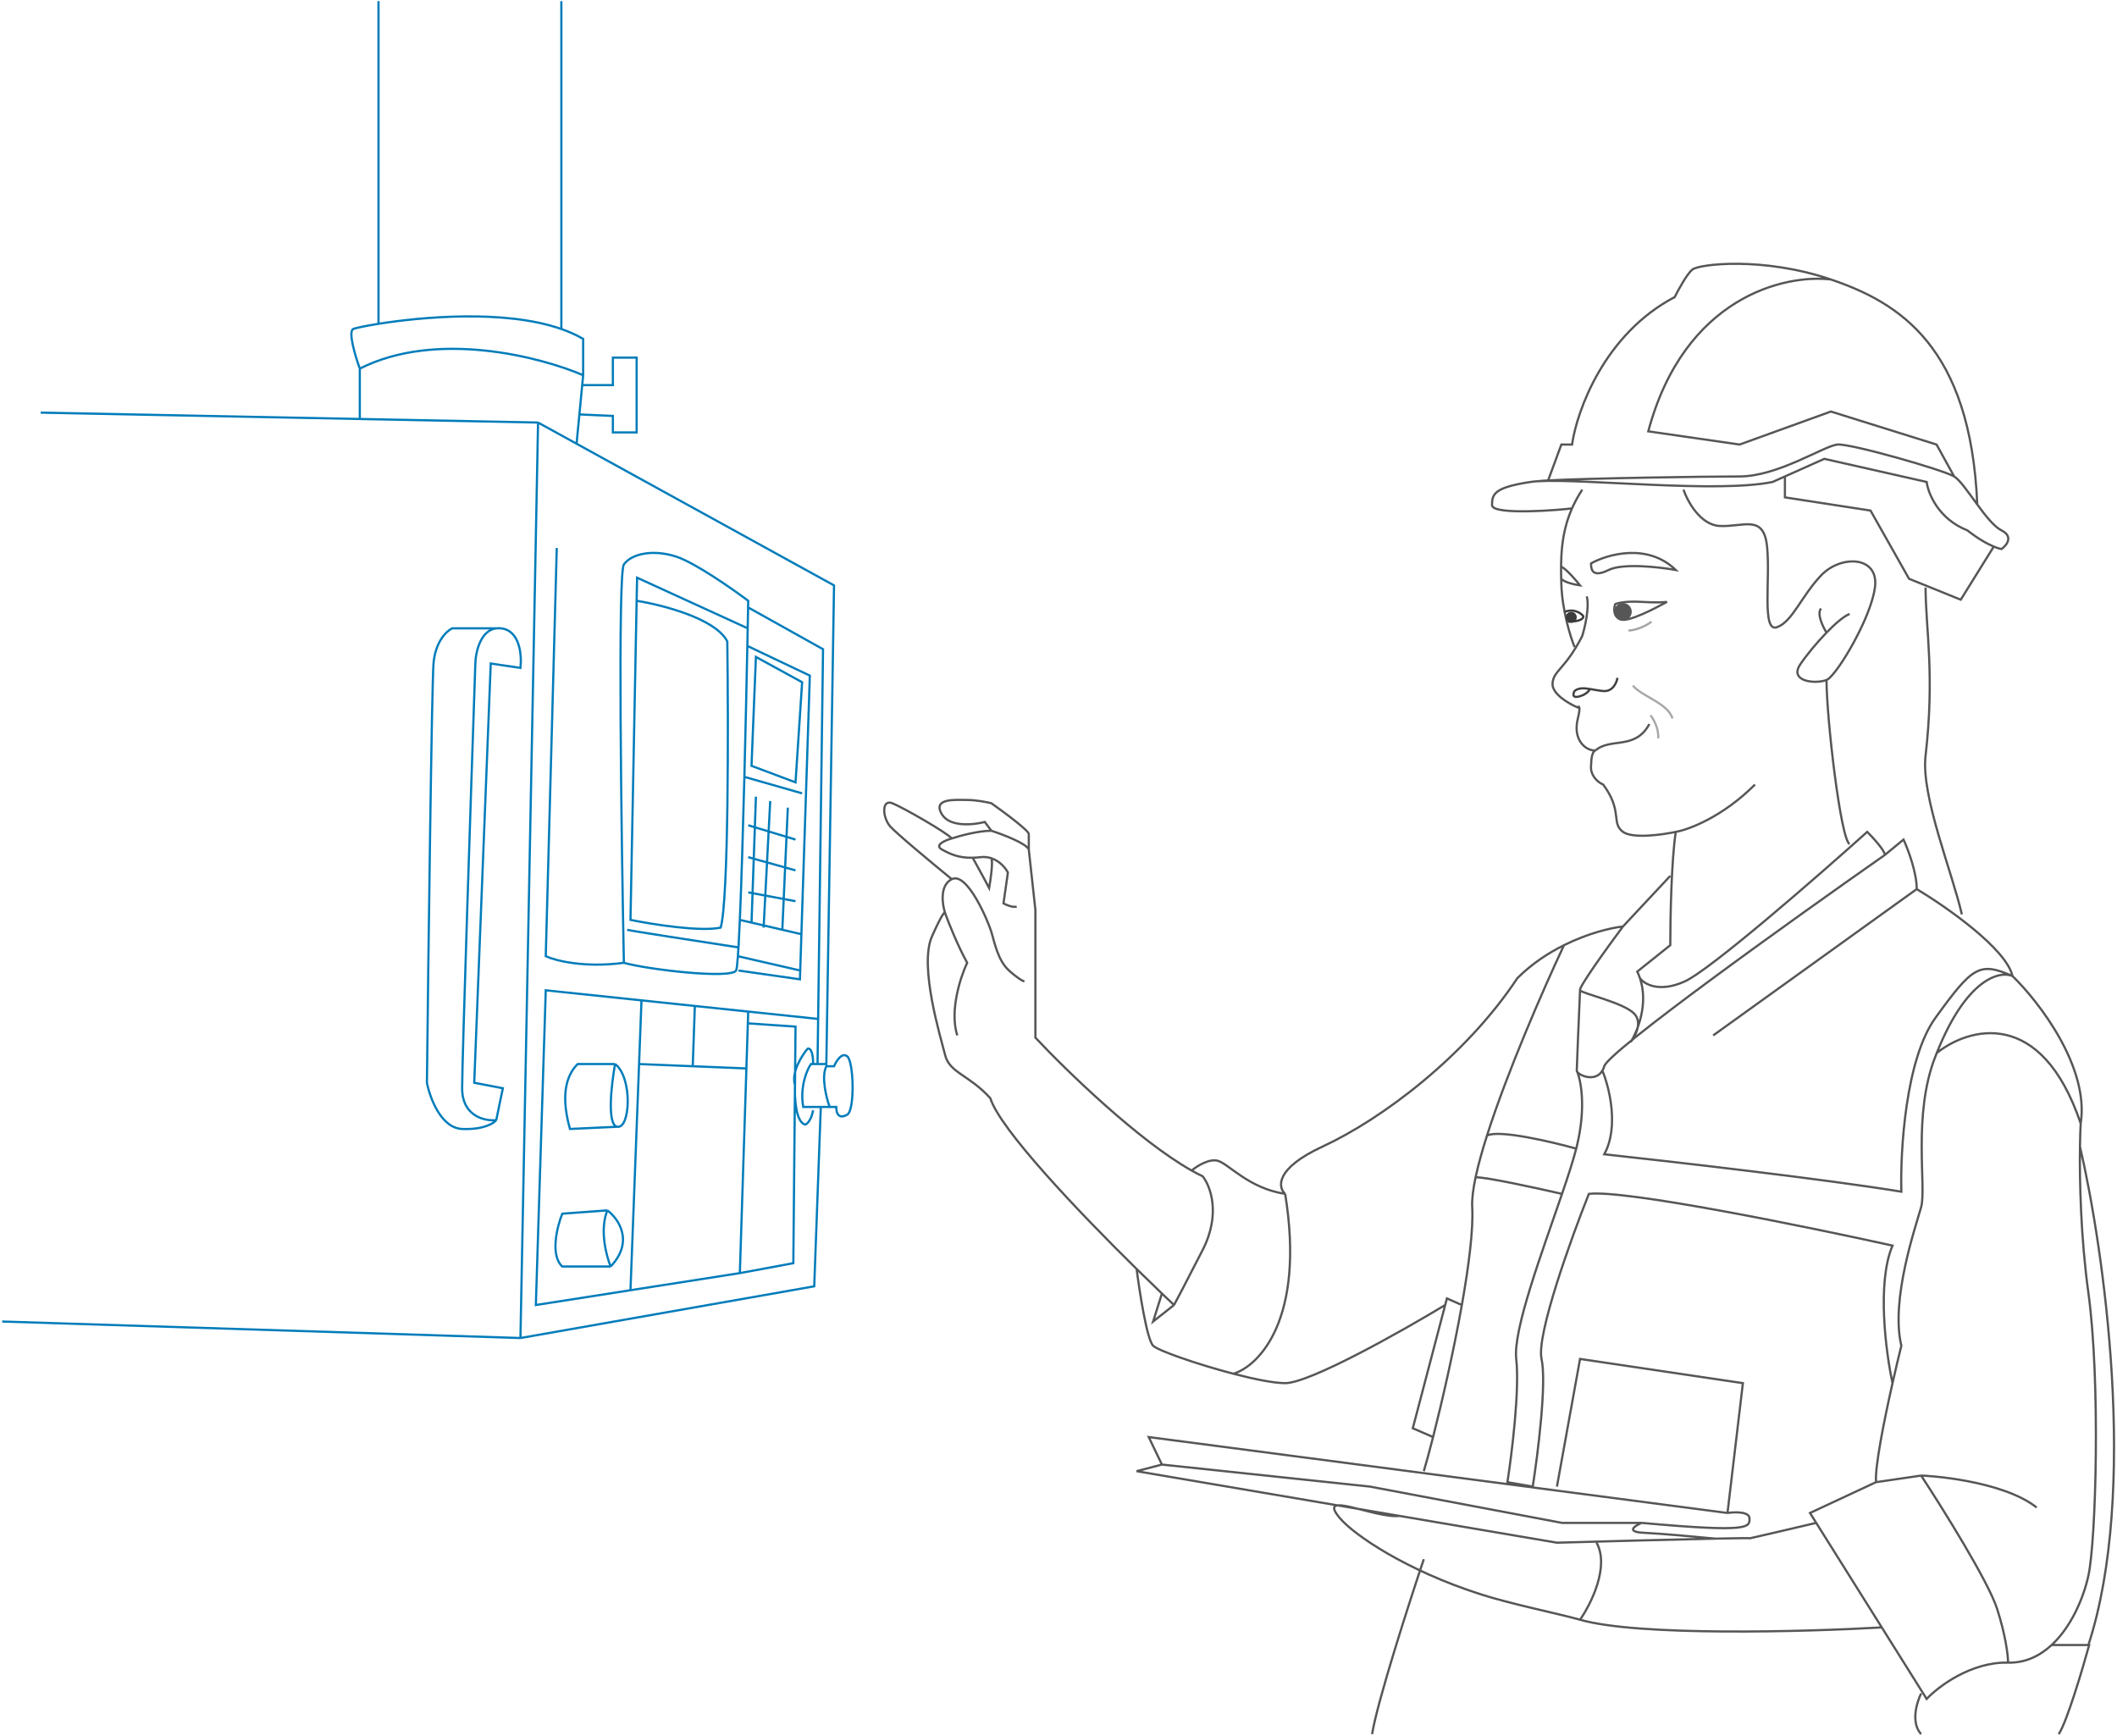 <svg width="962" height="789" viewBox="0 0 962 789" fill="none" xmlns="http://www.w3.org/2000/svg">
<path d="M742 311.5C746 316.5 758 319.5 760 326.5M750 325C751.333 326.667 753.9 331.1 753.5 335.5" stroke="#A8A8A8"/>
<path d="M18.5 187.5L163.5 190.387M244.5 192L236.5 608M244.5 192L163.5 190.387M244.5 192L262 201.629M236.5 608L1 600.5M236.5 608L370 584.5L373 502.5M225.5 509L228.5 494.5L215.5 492L223 301.5L236.5 303.5C237.167 297.834 236.3 286.3 227.5 285.5M225.5 509C220.334 509.5 210 507.3 210 494.5C210 481.7 214 360.5 216 301.5C216.167 295.834 218.7 284.7 227.5 285.5M225.5 509C224.334 510.5 219.6 513.4 210 513C200.4 512.6 195.334 498.834 194 492C194.667 432.667 196.2 311.5 197 301.5C197.8 291.5 203 286.667 205.5 285.5H227.5M253 249L248 434.5C252.334 436.5 265.5 439.9 283.5 437.5M283.5 437.5C282.334 378.834 280.7 260.5 283.5 256.5C287 251.5 297 249.5 307.5 253C315.9 255.8 332.667 267.5 340 273C339.983 273.983 339.964 274.983 339.945 276M283.5 437.5C294 440.5 332 445 334.5 441C334.765 440.577 335.038 438.286 335.315 434.5M285 422.5C286.2 422.9 319.219 428 335.578 430.5M335.578 430.5C335.784 427.035 335.992 422.818 336.2 418M335.578 430.5C335.49 431.973 335.402 433.311 335.315 434.5M339.764 285.5L289.5 262.5L289.298 273M339.764 285.5C339.828 282.2 339.889 279.025 339.945 276M339.764 285.5C339.713 288.094 339.661 290.764 339.605 293.5M289.298 273L286.5 418C296.334 420 318.3 423.5 327.5 421.5C331.1 408.7 331 329.5 330.5 291.5C325.3 281.1 300.865 274.834 289.298 273ZM339.945 276L374 295L371.772 463M371.5 483.5L371.772 463M339.605 293.5L368 307L364.169 424.5M339.605 293.5C339.24 311.631 338.775 332.631 338.255 353M335.578 441L363.5 445L363.631 441M338.255 353L364.5 360.5M338.255 353C337.626 377.66 336.915 401.396 336.2 418M343.5 362L341.5 419.5M350 364L347 421.5M358 367L355.5 422.5M340 375L361.5 381.5M340 389.5L361.5 395.5M340 405.5L361.5 409.5M364.169 424.5L336.2 418M364.169 424.5L363.631 441M363.631 441L335.315 434.5M371.772 463L340 459.663M340 459.663L315.75 457.116M340 459.663L339.83 465M336.2 578.5L286.5 586.274M336.2 578.5L339.174 485.5M336.2 578.5L360.5 574L361.254 493M279.5 483.5C274.5 483.5 264.1 483.5 262.5 483.5C259.167 486.834 253.8 494.6 259 513L280.5 512M279.5 483.5C277.834 492.667 275.7 511.2 280.5 512M279.5 483.5C287.5 489.5 286.5 513 280.5 512M277.5 575.5H255.5C249.9 570.3 253.167 557.334 255.5 551.5L276 550M277.5 575.5C275.5 570.667 272.4 558.8 276 550M277.5 575.5C288.3 564.066 281 553.736 276 550M291.5 454.569L248 450L243.5 593L286.5 586.274M291.5 454.569L290.402 483.5M291.5 454.569L315.75 457.116M286.5 586.274L290.402 483.5M290.402 483.5L314.788 484.5M339.174 485.5L314.788 484.5M339.174 485.5L339.83 465M314.788 484.5L315.75 457.116M339.83 465L361.5 466.5L361.254 493M361.254 493C359.457 487.4 364.336 479.667 367 476.5C367.834 476.167 369.5 477.1 369.5 483.5M361.254 493C361.003 498.667 361.6 510.2 366 511C366.834 510.667 368.7 508.9 369.5 504.5M377 503H365C363.4 493.8 366.667 486.167 368.5 483.5H375.5L379 266L262 201.629M377 503C375.5 498.834 373.1 489.3 375.5 484.5H379C380 482.167 382.6 478 385 480C388 482.5 388.5 504.5 385 506.5C381.5 508.5 380 506.5 380 503H377ZM163.5 190.387V167.5M163.5 167.5C161.5 162 158.1 150.7 160.5 149.5C161.198 149.152 165.46 148.182 172 147.137M163.5 167.5C198.3 149.883 245.667 162.16 265 170.5M265 170.5V154C261.983 152.236 258.65 150.748 255.085 149.5M265 170.5L264.567 175M262 201.629L263.284 188.314M264.567 175H278.5V162.5H289.298V196.5H278.5V189L263.284 188.314M264.567 175L263.284 188.314M255.085 149.5V81.5V0.5M255.085 149.5C229.179 140.437 190.989 144.104 172 147.137M172 147.137V79V0.5M341.5 348L361.5 355.5L364.5 310L343.5 298.5L341.5 348Z" stroke="#017CBA"/>
<path d="M533.5 593C534.334 591.5 538.1 584.4 546.5 568C554.9 551.6 550 538.833 546.5 534.5C544.883 533.731 543.214 532.858 541.5 531.894M533.5 593C531.782 591.382 529.941 589.636 528 587.78M533.5 593L524 600.5L528 587.78M429.5 415C429.5 414 428.3 414.7 423.5 425.5C417.5 439 427.5 471.5 429.5 479.5C431.5 487.5 440.5 488.5 450 499C454.533 513.246 489.728 550.292 516.5 576.622M429.5 415C431 419.166 435.1 429.499 439.5 437.499C436.5 443.832 431.4 459.299 435 470.499M429.5 415C428.167 411 426.9 402.299 432.5 399.499M432.5 399.499C439.5 395.999 449 418.499 450.5 423.499C452 428.499 453.5 436.498 458.5 440.998C462.5 444.598 464.834 445.832 465.5 445.998M432.5 399.499C424.334 392.832 407.3 378.698 404.5 375.498C401 371.498 400.5 362.998 405.5 364.998C410.5 366.998 430.5 378.499 432.5 380.999M432.5 380.999C429.5 381.832 424.401 383.999 428 385.999C431.839 388.132 435.678 389.9 442 389.753M432.5 380.999C436 379.832 444.5 377.499 450.5 377.499M462 411.999C460 412.399 457.167 411.166 456 410.499L458 396.499C457.03 394.558 454.453 391.311 450.5 389.995M442 389.753C443.089 389.728 444.252 389.646 445.5 389.499C447.351 389.281 449.022 389.503 450.5 389.995M442 389.753C444.167 393.669 448.701 401.899 449.5 403.499C450.167 399.663 451.3 391.592 450.5 389.995M450.5 377.499L447.5 373.499C442.501 374.832 431.601 375.999 428 369.999C423.5 362.499 434.5 363.499 439.5 363.499C443.5 363.499 448.5 364.499 450.5 364.998C456.167 368.999 467.5 377.4 467.5 379C467.5 380.599 467.5 384.332 467.5 385.999M450.5 377.499C455.667 379.166 466.3 383.199 467.5 385.999M467.5 385.999L470.5 413.5C470.5 428.333 470.5 460.699 470.5 471.499C484.662 486.595 517.365 518.313 541.5 531.894M541.5 531.894C543.834 529.929 549.5 526.3 553.5 527.5C558.5 529 567.5 540 584 542.5M584 542.5C580.667 539.5 579.4 531 601 521C628 508.5 666 480 689.5 444.5C696.019 437.981 703.49 433.09 710.703 429.5M584 542.5C593.2 599.3 572.167 620.654 560.5 624.231M737.5 421L759 398M737.5 421C730.667 430.166 717.2 448.8 718 450M737.5 421C731.977 421.602 721.637 424.056 710.703 429.5M718 450C719 451.5 737.5 455.5 742.5 460.5C746.5 464.5 743.167 470.833 741 473.499C744.221 468.439 749.134 456.098 745.225 444.5M718 450C717.5 461.5 716.5 484.9 716.5 486.5M745.225 444.5C744.886 443.492 744.48 442.49 744 441.5L759 429.5C759 417.666 759.5 390.8 761.5 378M745.225 444.5C747.15 447.166 753.9 451.2 765.5 446C777.1 440.8 825.667 398.5 848.5 378C851.167 380.666 856.5 386.5 856.5 388.5M856.5 388.5C814.834 417.666 731 477.7 729 484.5C728.774 485.269 728.487 485.932 728.15 486.5M856.5 388.5L865 381.5C867 385.833 871 396.4 871 404M716.5 486.5C716.5 488.318 724.772 492.205 728.15 486.5M716.5 486.5C718.334 490.5 720.9 503 716.5 521C716.426 521.305 716.348 521.617 716.266 521.934M710.703 429.5C700.974 450.218 684.809 487.397 675.715 516M647 668.5C648.087 664.876 649.552 659.514 651.212 653M761.5 378C755.334 379.333 741.9 381.2 737.5 378C732 374 737.5 368.5 728.5 356.5C725.667 355.333 722.6 352 723 348C723.119 346.818 722.94 341.86 725 341M761.5 378C767.334 376.999 782.7 371.299 797.5 356.5M749.5 329C743 341 732 335 725 341M721 271C722 273.5 721.4 281 719 289C711 304.5 706 304.5 705.5 310.5C705.1 315.3 713 319.833 717 321.5C717.334 320.667 718.469 320.628 717 326.5C714.5 336.5 720.848 341.272 725 341M715.5 294C713.667 289.5 709.9 277.5 709.5 265.5C709.099 253.464 709.342 242.395 714.36 231M719 222.5C717.123 225.366 715.597 228.192 714.36 231M714.36 231C711.5 231.5 678 234.5 678 229.5C678 224.5 679 221.5 695.5 219C696.492 218.849 697.665 218.737 699 218.658M888 216.499C883 213.499 841 201.499 835 201.999C829 202.499 808 216.499 790.5 216.499C774.894 216.499 720.717 217.334 703.5 218.301M888 216.499C890.608 218.063 894.439 223.706 898.5 229.245M888 216.499L880 201.999L832 187L790.5 201.999L749 196C765.4 134.8 811.167 124.5 832 127M699 218.658C719.903 217.412 780.592 224.169 805.5 219L811.097 216.499M699 218.658C699.866 218.538 701.411 218.418 703.5 218.301M703.5 218.301L709.5 201.999H714.36C716.574 186.666 729 151.8 761 135C762.667 131.666 766.6 124.5 769 122.5C772 120 801 116.5 832 127M832 127C863 137.5 895.5 157.491 898.5 229.245M898.5 229.245C902.228 234.329 906.151 239.324 909.5 240.999C915.1 243.799 911.834 247.832 909.5 249.499C908.791 249.381 907.592 249.032 906 248.364M811.097 216.499L829 208.499L875.5 219C876.167 224.166 880.8 235.799 894 240.999C898.906 244.872 903.103 247.147 906 248.364M811.097 216.499V226L850 232L867.5 263L891 272.5L906 248.364M871 404C884.334 412 911.7 431.1 914.5 443.5M871 404L778.5 470.5M914.5 443.5C908.587 441.036 893.542 444.692 880.089 478.5M914.5 443.5C926.5 455.167 949.5 484.9 945.5 510.5M914.5 443.5C899.5 437 896.5 439 879.5 462.5C865.9 481.3 863.5 523 864 541.5C830 535.9 759.834 527.833 729 524.5C735.8 512.1 731.267 494 728.15 486.5M852.5 673.5L822.5 687.5L825.323 692M852.5 673.5L873 670.5M852.5 673.5C851.917 666.795 856.08 645.872 859.993 628.5M880.089 478.5C879.892 478.994 879.696 479.494 879.5 480C869 506.5 875.5 539.5 873 548.5C870.5 557.5 859 590.5 864 611.5C862.871 616.065 861.449 622.037 859.993 628.5M880.089 478.5C894.393 467 927.5 457.3 945.5 510.5M945.5 510.5C945.358 513.138 945.235 516.707 945.173 521M912.5 755.5C895.7 755.1 880.834 766.333 875.5 772L855.116 739.5M912.5 755.5C912.5 752.5 911.5 743.4 907.5 731C903.5 718.6 882.834 685.5 873 670.5M912.5 755.5C920.344 755.687 926.932 752.456 932.291 747.5M873 670.5C875.5 670.5 909.5 672.5 925.5 685M945.173 521C944.946 536.778 945.542 562.345 949 587.5C954.5 627.5 952.5 700 949 716C946.808 726.024 941.279 739.188 932.291 747.5M945.173 521C955.949 567.333 971.8 677.5 949 747.5H932.291M859.993 628.5C856.99 614.667 852.787 582.8 859.993 566C820.829 557.333 738.4 540.499 722 542.5C713.834 563 698.1 606.7 700.5 617.5C702.9 628.3 698.834 660.667 696.5 675.5L685 673.5C687 660.667 690.6 631.5 689 617.5C687.489 604.273 700.83 568.766 709.811 542.5M709.811 542.5C698.224 539.833 674.146 534.6 670.526 535M709.811 542.5C712.55 534.486 714.884 527.332 716.266 521.934M670.526 535C669.377 540.433 668.809 545.044 669 548.5C669.562 558.613 667.458 575.181 664.291 593M670.526 535C671.707 529.415 673.501 522.962 675.715 516M716.266 521.934C704.987 518.79 681.086 513.2 675.715 516M785 687.5L792 628.5L718 617.5L707.5 675.5M785 687.5L522 653L528 665.5M785 687.5C788.334 687 795 686.8 795 690C795 694 795.5 696.5 746 692M664.291 593L657.5 590L656.712 593M664.291 593C660.535 614.133 655.284 637.027 651.212 653M651.212 653L642 649L656.712 593M656.712 593C637.142 604.833 595.2 628.5 584 628.5C578.879 628.5 569.945 626.694 560.5 624.231M516.5 576.622C517.834 587.081 521.2 608.7 524 611.5C526.22 613.72 544.126 619.962 560.5 624.231M516.5 576.622C520.575 580.628 524.454 584.387 528 587.78M855.116 739.5C820.411 741.5 744.4 743.6 718 736M855.116 739.5L825.323 692M718 736C723 728.833 731.5 711.8 725.5 701M718 736C708.103 733.228 686.81 728.918 673 724.5C638.5 713.462 615.263 697.326 609 690C597.5 676.548 625 690.167 636 688.834M825.323 692C814.715 694.5 793.8 699.4 795 699C795.4 698.867 789.134 698.951 779.5 699.154M528 665.5L516.5 668.5L636 688.834M528 665.5L622.5 675.5L709.811 692H746M746 692C742.834 693.333 738.6 696.1 747 696.5C755.4 696.9 772.167 698.436 779.5 699.154M779.5 699.154C760.175 699.561 727.298 700.444 707.5 701L636 688.834" stroke="#565656"/>
<path d="M735 308C734.667 310.167 732.9 314.4 728.5 314C726.335 313.803 724.325 313.374 722.5 313.078M722.5 313.078C719.689 312.623 717.319 312.484 715.5 314C714.833 315.167 714.3 317.3 717.5 316.5C720.7 315.7 722.167 313.885 722.5 313.078Z" stroke="#404040"/>
<path d="M647 708.5C640.167 728.833 625.9 773.2 623.5 788M949.5 747C946.333 758.5 939.1 782.8 935.5 788M873 769.5C871 773.5 868.2 782.8 873 788" stroke="#565656"/>
<path d="M765 222.5C766.833 227.833 772.7 238.6 781.5 239C792.5 239.5 801.5 233.5 803 248.5C804.5 263.5 800.5 287.5 807.5 285C814.5 282.5 818.5 271 827.5 261.5C836.5 252 854 252.5 852 267C851.611 269.821 850.701 273.076 849.455 276.5C844.3 290.677 833.406 307.761 830 309M830 309C824.5 311 813 309.5 818 302C820.681 297.978 825.375 292.232 830 287.458M830 309C830 326.333 836.5 381.9 840.5 383.5M840.5 279C837.949 279.928 834 283.329 830 287.458M830 287.458C828.333 284.805 825.5 278.9 827.5 276.5M875 267C875.112 286.199 879.233 306.594 875 343.5C872.913 361.699 887 396 891.5 415.5" stroke="#565656"/>
<path d="M709.5 257.5C711.9 258.7 716.167 263.667 718 266C715.667 265.667 710.7 264.6 709.5 263M723 256C730.5 251.833 748.7 246.6 761.5 259C754 257.666 737.4 255.8 731 259C723 263 723 258 723 256ZM734 274.5C735.667 273.833 739.6 273.1 746 273.5C752.4 273.9 756.333 273.667 757.5 273.5C751.667 276.667 740.1 282.7 736.5 281.5C732.9 280.3 733.333 276.167 734 274.5Z" stroke="#565656"/>
<path d="M711 278C715.4 276.4 718.5 278.666 719.5 280C719.667 280.833 718.5 282.5 712.5 282.5" stroke="#3B3B3B"/>
<path d="M740 286.5C741.667 286.5 746.1 285.7 750.5 282.5" stroke="#A6A6A6"/>
<circle cx="737.5" cy="278" r="4" fill="#565656"/>
<circle cx="714" cy="280.5" r="2.5" fill="#3B3B3B"/>
</svg>
